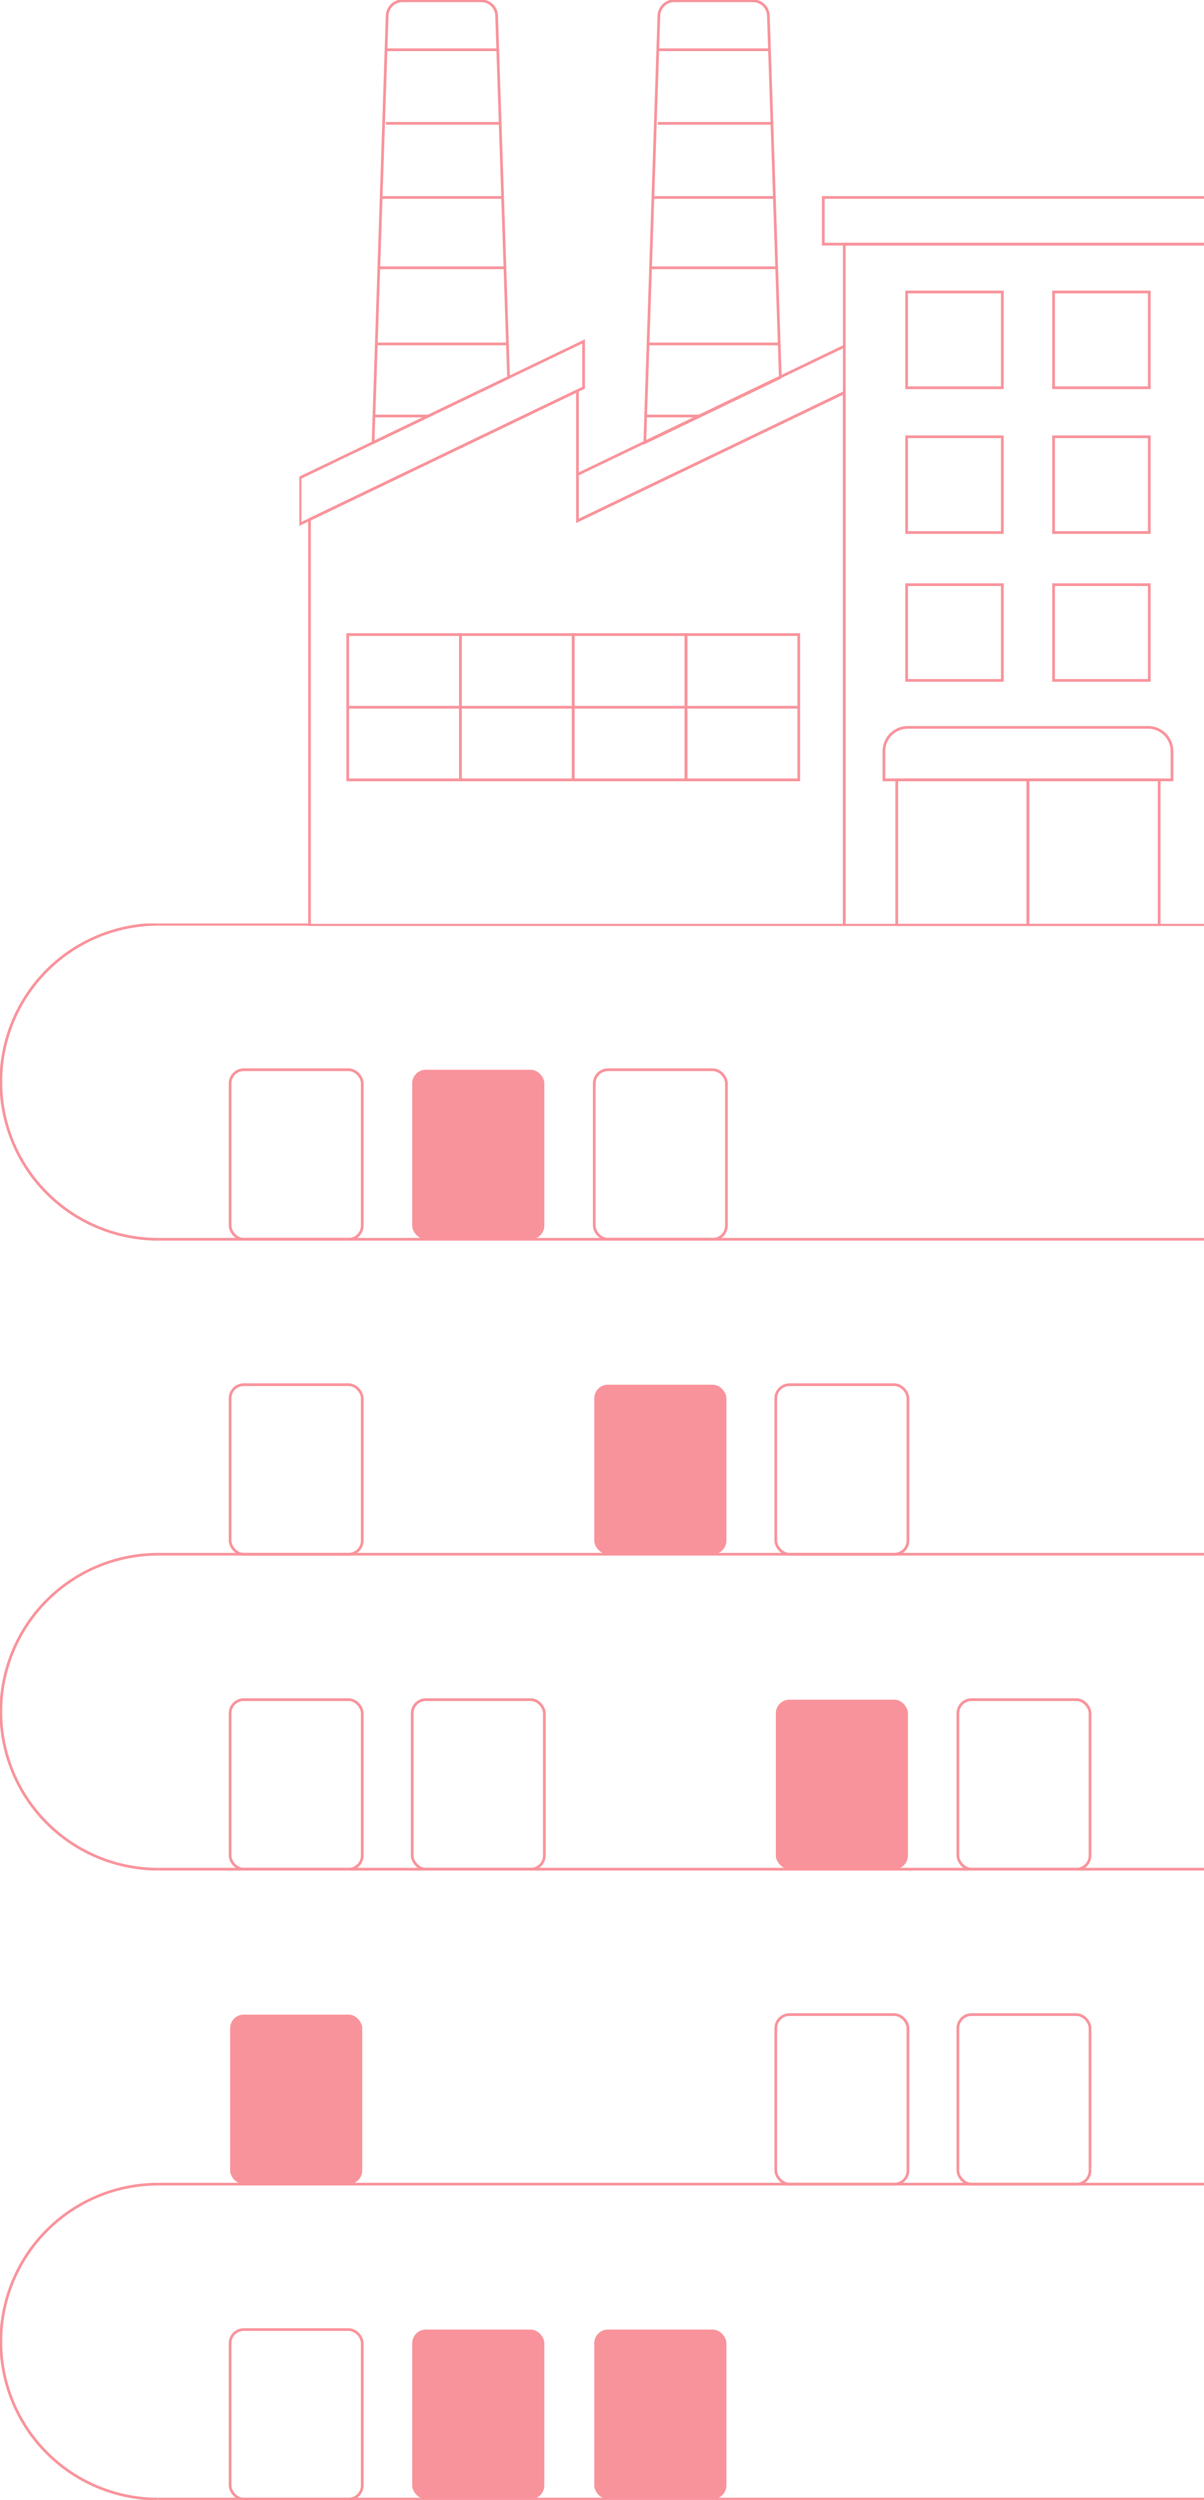<svg xmlns="http://www.w3.org/2000/svg" xmlns:xlink="http://www.w3.org/1999/xlink" width="442.015" height="917.071" viewBox="0 0 442.015 917.071"><defs><clipPath id="clip-path"><rect width="442.015" height="917.071" fill="none"></rect></clipPath><clipPath id="clip-path-2"><rect id="Rectangle_1541" data-name="Rectangle 1541" width="342.923" height="339.685" fill="none" stroke="#f9939b" stroke-width="1"></rect></clipPath><clipPath id="clip-path-3"><rect id="Rectangle_1558" data-name="Rectangle 1558" width="729.015" height="578.309" fill="none" stroke="#f9939b" stroke-width="1"></rect></clipPath></defs><g id="Groupe_d&#xE9;filant_4" data-name="Groupe d&#xE9;filant 4" clip-path="url(#clip-path)" style="isolation: isolate"><g id="Groupe_3425" data-name="Groupe 3425" transform="translate(-924 -6589.903)"><g id="Groupe_3422" data-name="Groupe 3422" transform="translate(1033.888 6589.903)"><g id="Groupe_3421" data-name="Groupe 3421" clip-path="url(#clip-path-2)"><path id="Trac&#xE9;_4711" data-name="Trac&#xE9; 4711" d="M349.6,210.957V406.344H484.467V156.507H349.6v37.449" transform="translate(-149.539 -66.945)" fill="none" stroke="#f9939b" stroke-miterlimit="10" stroke-width="1"></path><rect id="Rectangle_1528" data-name="Rectangle 1528" width="150.286" height="17.127" transform="translate(192.351 72.436)" fill="none" stroke="#f9939b" stroke-miterlimit="10" stroke-width="1"></rect><path id="Trac&#xE9;_4712" data-name="Trac&#xE9; 4712" d="M97.049,138.692,47.3,162.586,52.476,5.978A5.668,5.668,0,0,1,58.134.5H87.006a5.668,5.668,0,0,1,5.657,5.477l4.386,132.707Z" transform="translate(-20.231 -0.214)" fill="none" stroke="#f9939b" stroke-miterlimit="10" stroke-width="1"></path><rect id="Rectangle_1529" data-name="Rectangle 1529" width="35.125" height="35.125" transform="translate(222.957 107.117)" fill="none" stroke="#f9939b" stroke-miterlimit="10" stroke-width="1"></rect><rect id="Rectangle_1530" data-name="Rectangle 1530" width="35.125" height="35.125" transform="translate(276.906 107.117)" fill="none" stroke="#f9939b" stroke-miterlimit="10" stroke-width="1"></rect><rect id="Rectangle_1531" data-name="Rectangle 1531" width="35.125" height="35.125" transform="translate(222.957 160.224)" fill="none" stroke="#f9939b" stroke-miterlimit="10" stroke-width="1"></rect><rect id="Rectangle_1532" data-name="Rectangle 1532" width="35.125" height="35.125" transform="translate(276.906 160.224)" fill="none" stroke="#f9939b" stroke-miterlimit="10" stroke-width="1"></rect><rect id="Rectangle_1533" data-name="Rectangle 1533" width="35.125" height="35.125" transform="translate(222.957 214.48)" fill="none" stroke="#f9939b" stroke-miterlimit="10" stroke-width="1"></rect><rect id="Rectangle_1534" data-name="Rectangle 1534" width="35.125" height="35.125" transform="translate(276.906 214.48)" fill="none" stroke="#f9939b" stroke-miterlimit="10" stroke-width="1"></rect><rect id="Rectangle_1535" data-name="Rectangle 1535" width="41.398" height="53.307" transform="translate(17.766 232.784)" fill="none" stroke="#f9939b" stroke-miterlimit="10" stroke-width="1"></rect><rect id="Rectangle_1536" data-name="Rectangle 1536" width="41.398" height="53.307" transform="translate(59.165 232.784)" fill="none" stroke="#f9939b" stroke-miterlimit="10" stroke-width="1"></rect><rect id="Rectangle_1537" data-name="Rectangle 1537" width="41.398" height="53.307" transform="translate(100.563 232.784)" fill="none" stroke="#f9939b" stroke-miterlimit="10" stroke-width="1"></rect><rect id="Rectangle_1538" data-name="Rectangle 1538" width="41.398" height="53.307" transform="translate(141.961 232.784)" fill="none" stroke="#f9939b" stroke-miterlimit="10" stroke-width="1"></rect><line id="Ligne_146" data-name="Ligne 146" x2="165.593" transform="translate(17.766 259.437)" fill="none" stroke="#f9939b" stroke-miterlimit="10" stroke-width="1"></line><path id="Trac&#xE9;_4713" data-name="Trac&#xE9; 4713" d="M472.013,466.264h-88.2a8.777,8.777,0,0,0-8.778,8.777v10.49H480.79v-10.49A8.777,8.777,0,0,0,472.013,466.264Z" transform="translate(-160.417 -199.441)" fill="none" stroke="#f9939b" stroke-miterlimit="10" stroke-width="1"></path><rect id="Rectangle_1539" data-name="Rectangle 1539" width="48.169" height="53.307" transform="translate(219.325 286.091)" fill="none" stroke="#f9939b" stroke-miterlimit="10" stroke-width="1"></rect><rect id="Rectangle_1540" data-name="Rectangle 1540" width="48.169" height="53.307" transform="translate(267.494 286.091)" fill="none" stroke="#f9939b" stroke-miterlimit="10" stroke-width="1"></rect><line id="Ligne_147" data-name="Ligne 147" x2="41.045" transform="translate(31.833 18.253)" fill="none" stroke="#f9939b" stroke-miterlimit="10" stroke-width="1"></line><line id="Ligne_148" data-name="Ligne 148" x2="41.938" transform="translate(31.837 45.247)" fill="none" stroke="#f9939b" stroke-miterlimit="10" stroke-width="1"></line><line id="Ligne_149" data-name="Ligne 149" x2="44.596" transform="translate(30.04 72.436)" fill="none" stroke="#f9939b" stroke-miterlimit="10" stroke-width="1"></line><line id="Ligne_150" data-name="Ligne 150" x2="46.302" transform="translate(29.187 98.233)" fill="none" stroke="#f9939b" stroke-miterlimit="10" stroke-width="1"></line><line id="Ligne_151" data-name="Ligne 151" x2="48.15" transform="translate(28.263 126.171)" fill="none" stroke="#f9939b" stroke-miterlimit="10" stroke-width="1"></line><line id="Ligne_152" data-name="Ligne 152" x2="20.523" transform="translate(27.065 152.61)" fill="none" stroke="#f9939b" stroke-miterlimit="10" stroke-width="1"></line><path id="Trac&#xE9;_4714" data-name="Trac&#xE9; 4714" d="M271.381,138.692l-49.753,23.894,5.18-156.609A5.668,5.668,0,0,1,232.465.5h28.873A5.668,5.668,0,0,1,267,5.978l4.386,132.707Z" transform="translate(-94.8 -0.214)" fill="none" stroke="#f9939b" stroke-miterlimit="10" stroke-width="1"></path><line id="Ligne_153" data-name="Ligne 153" x2="41.045" transform="translate(131.595 18.253)" fill="none" stroke="#f9939b" stroke-miterlimit="10" stroke-width="1"></line><line id="Ligne_154" data-name="Ligne 154" x2="41.938" transform="translate(131.6 45.247)" fill="none" stroke="#f9939b" stroke-miterlimit="10" stroke-width="1"></line><line id="Ligne_155" data-name="Ligne 155" x2="44.596" transform="translate(129.803 72.436)" fill="none" stroke="#f9939b" stroke-miterlimit="10" stroke-width="1"></line><line id="Ligne_156" data-name="Ligne 156" x2="46.302" transform="translate(128.95 98.233)" fill="none" stroke="#f9939b" stroke-miterlimit="10" stroke-width="1"></line><line id="Ligne_157" data-name="Ligne 157" x2="48.149" transform="translate(128.026 126.171)" fill="none" stroke="#f9939b" stroke-miterlimit="10" stroke-width="1"></line><line id="Ligne_158" data-name="Ligne 158" x2="20.523" transform="translate(126.828 152.61)" fill="none" stroke="#f9939b" stroke-miterlimit="10" stroke-width="1"></line><path id="Trac&#xE9;_4715" data-name="Trac&#xE9; 4715" d="M104.579,235.853.5,285.851v-17l104.078-50Z" transform="translate(-0.214 -93.611)" fill="none" stroke="#f9939b" stroke-miterlimit="10" stroke-width="1"></path><path id="Trac&#xE9;_4716" data-name="Trac&#xE9; 4716" d="M276.388,221.947v17L178.441,286V268.991Z" transform="translate(-76.327 -94.936)" fill="none" stroke="#f9939b" stroke-miterlimit="10" stroke-width="1"></path><path id="Trac&#xE9;_4717" data-name="Trac&#xE9; 4717" d="M104.911,298.194l97.946-47.051V446.53H6.539V297.71l98.373-47.254v30.729" transform="translate(-2.797 -107.131)" fill="none" stroke="#f9939b" stroke-miterlimit="10" stroke-width="1"></path></g></g><g id="Groupe_3424" data-name="Groupe 3424" transform="translate(924 6928.665)"><g id="Groupe_3423" data-name="Groupe 3423" clip-path="url(#clip-path-3)"><line id="Ligne_159" data-name="Ligne 159" x1="55.961" transform="translate(58.082 0.315)" fill="none" stroke="#f9939b" stroke-miterlimit="10" stroke-width="1"></line><path id="Trac&#xE9;_4718" data-name="Trac&#xE9; 4718" d="M58.268,116.036A57.768,57.768,0,0,1,58.268.5" transform="translate(-0.186 -0.186)" fill="none" stroke="#f9939b" stroke-miterlimit="10" stroke-width="1"></path><path id="Trac&#xE9;_4719" data-name="Trac&#xE9; 4719" d="M58.268,483.977a57.768,57.768,0,0,1,0-115.536" transform="translate(-0.186 -137.055)" fill="none" stroke="#f9939b" stroke-miterlimit="10" stroke-width="1"></path><path id="Trac&#xE9;_4720" data-name="Trac&#xE9; 4720" d="M756.167,300.007a57.768,57.768,0,0,0,0-115.536" transform="translate(-281.283 -68.62)" fill="none" stroke="#f9939b" stroke-miterlimit="10" stroke-width="1"></path><line id="Ligne_160" data-name="Ligne 160" x2="416.802" transform="translate(58.082 115.85)" fill="none" stroke="#f9939b" stroke-miterlimit="10" stroke-width="1"></line><line id="Ligne_161" data-name="Ligne 161" x1="416.802" transform="translate(58.082 231.387)" fill="none" stroke="#f9939b" stroke-miterlimit="10" stroke-width="1"></line><line id="Ligne_162" data-name="Ligne 162" x1="416.802" transform="translate(58.082 462.459)" fill="none" stroke="#f9939b" stroke-miterlimit="10" stroke-width="1"></line><path id="Trac&#xE9;_4721" data-name="Trac&#xE9; 4721" d="M756.167,552.412a57.768,57.768,0,0,1,0,115.536" transform="translate(-281.283 -205.489)" fill="none" stroke="#f9939b" stroke-miterlimit="10" stroke-width="1"></path><line id="Ligne_163" data-name="Ligne 163" x1="416.802" transform="translate(58.082 346.923)" fill="none" stroke="#f9939b" stroke-miterlimit="10" stroke-width="1"></line><path id="Trac&#xE9;_4722" data-name="Trac&#xE9; 4722" d="M58.268,851.918a57.768,57.768,0,0,1,0-115.536" transform="translate(-0.186 -273.923)" fill="none" stroke="#f9939b" stroke-miterlimit="10" stroke-width="1"></path><line id="Ligne_164" data-name="Ligne 164" x1="670.932" transform="translate(58.082 577.995)" fill="none" stroke="#f9939b" stroke-miterlimit="10" stroke-width="1"></line><rect id="Rectangle_1542" data-name="Rectangle 1542" width="48.51" height="62.189" rx="5" transform="translate(151.325 53.662)" fill="#f9939b"></rect><rect id="Rectangle_1543" data-name="Rectangle 1543" width="48.511" height="62.189" rx="5" transform="translate(218.17 53.662)" fill="none" stroke="#f9939b" stroke-miterlimit="10" stroke-width="1"></rect><rect id="Rectangle_1544" data-name="Rectangle 1544" width="48.51" height="62.189" rx="5" transform="translate(84.479 53.662)" fill="none" stroke="#f9939b" stroke-miterlimit="10" stroke-width="1"></rect><rect id="Rectangle_1545" data-name="Rectangle 1545" width="48.511" height="62.189" rx="5" transform="translate(218.17 169.198)" fill="#f9939b"></rect><rect id="Rectangle_1546" data-name="Rectangle 1546" width="48.511" height="62.189" rx="5" transform="translate(284.818 169.198)" fill="none" stroke="#f9939b" stroke-miterlimit="10" stroke-width="1"></rect><rect id="Rectangle_1547" data-name="Rectangle 1547" width="48.51" height="62.189" rx="5" transform="translate(84.479 169.198)" fill="none" stroke="#f9939b" stroke-miterlimit="10" stroke-width="1"></rect><rect id="Rectangle_1548" data-name="Rectangle 1548" width="48.51" height="62.189" rx="5" transform="translate(151.325 284.734)" fill="none" stroke="#f9939b" stroke-miterlimit="10" stroke-width="1"></rect><rect id="Rectangle_1549" data-name="Rectangle 1549" width="48.511" height="62.189" rx="5" transform="translate(284.818 284.734)" fill="#f9939b"></rect><rect id="Rectangle_1550" data-name="Rectangle 1550" width="48.51" height="62.189" rx="5" transform="translate(84.479 284.734)" fill="none" stroke="#f9939b" stroke-miterlimit="10" stroke-width="1"></rect><rect id="Rectangle_1551" data-name="Rectangle 1551" width="48.51" height="62.189" rx="5" transform="translate(351.664 284.734)" fill="none" stroke="#f9939b" stroke-miterlimit="10" stroke-width="1"></rect><rect id="Rectangle_1552" data-name="Rectangle 1552" width="48.511" height="62.189" rx="5" transform="translate(284.818 400.27)" fill="none" stroke="#f9939b" stroke-miterlimit="10" stroke-width="1"></rect><rect id="Rectangle_1553" data-name="Rectangle 1553" width="48.51" height="62.189" rx="5" transform="translate(84.479 400.27)" fill="#f9939b"></rect><rect id="Rectangle_1554" data-name="Rectangle 1554" width="48.51" height="62.189" rx="5" transform="translate(351.664 400.27)" fill="none" stroke="#f9939b" stroke-miterlimit="10" stroke-width="1"></rect><rect id="Rectangle_1555" data-name="Rectangle 1555" width="48.51" height="62.189" rx="5" transform="translate(151.325 515.807)" fill="#f9939b"></rect><rect id="Rectangle_1556" data-name="Rectangle 1556" width="48.511" height="62.189" rx="5" transform="translate(218.17 515.807)" fill="#f9939b"></rect><rect id="Rectangle_1557" data-name="Rectangle 1557" width="48.51" height="62.189" rx="5" transform="translate(84.479 515.807)" fill="none" stroke="#f9939b" stroke-miterlimit="10" stroke-width="1"></rect></g></g></g></g></svg>